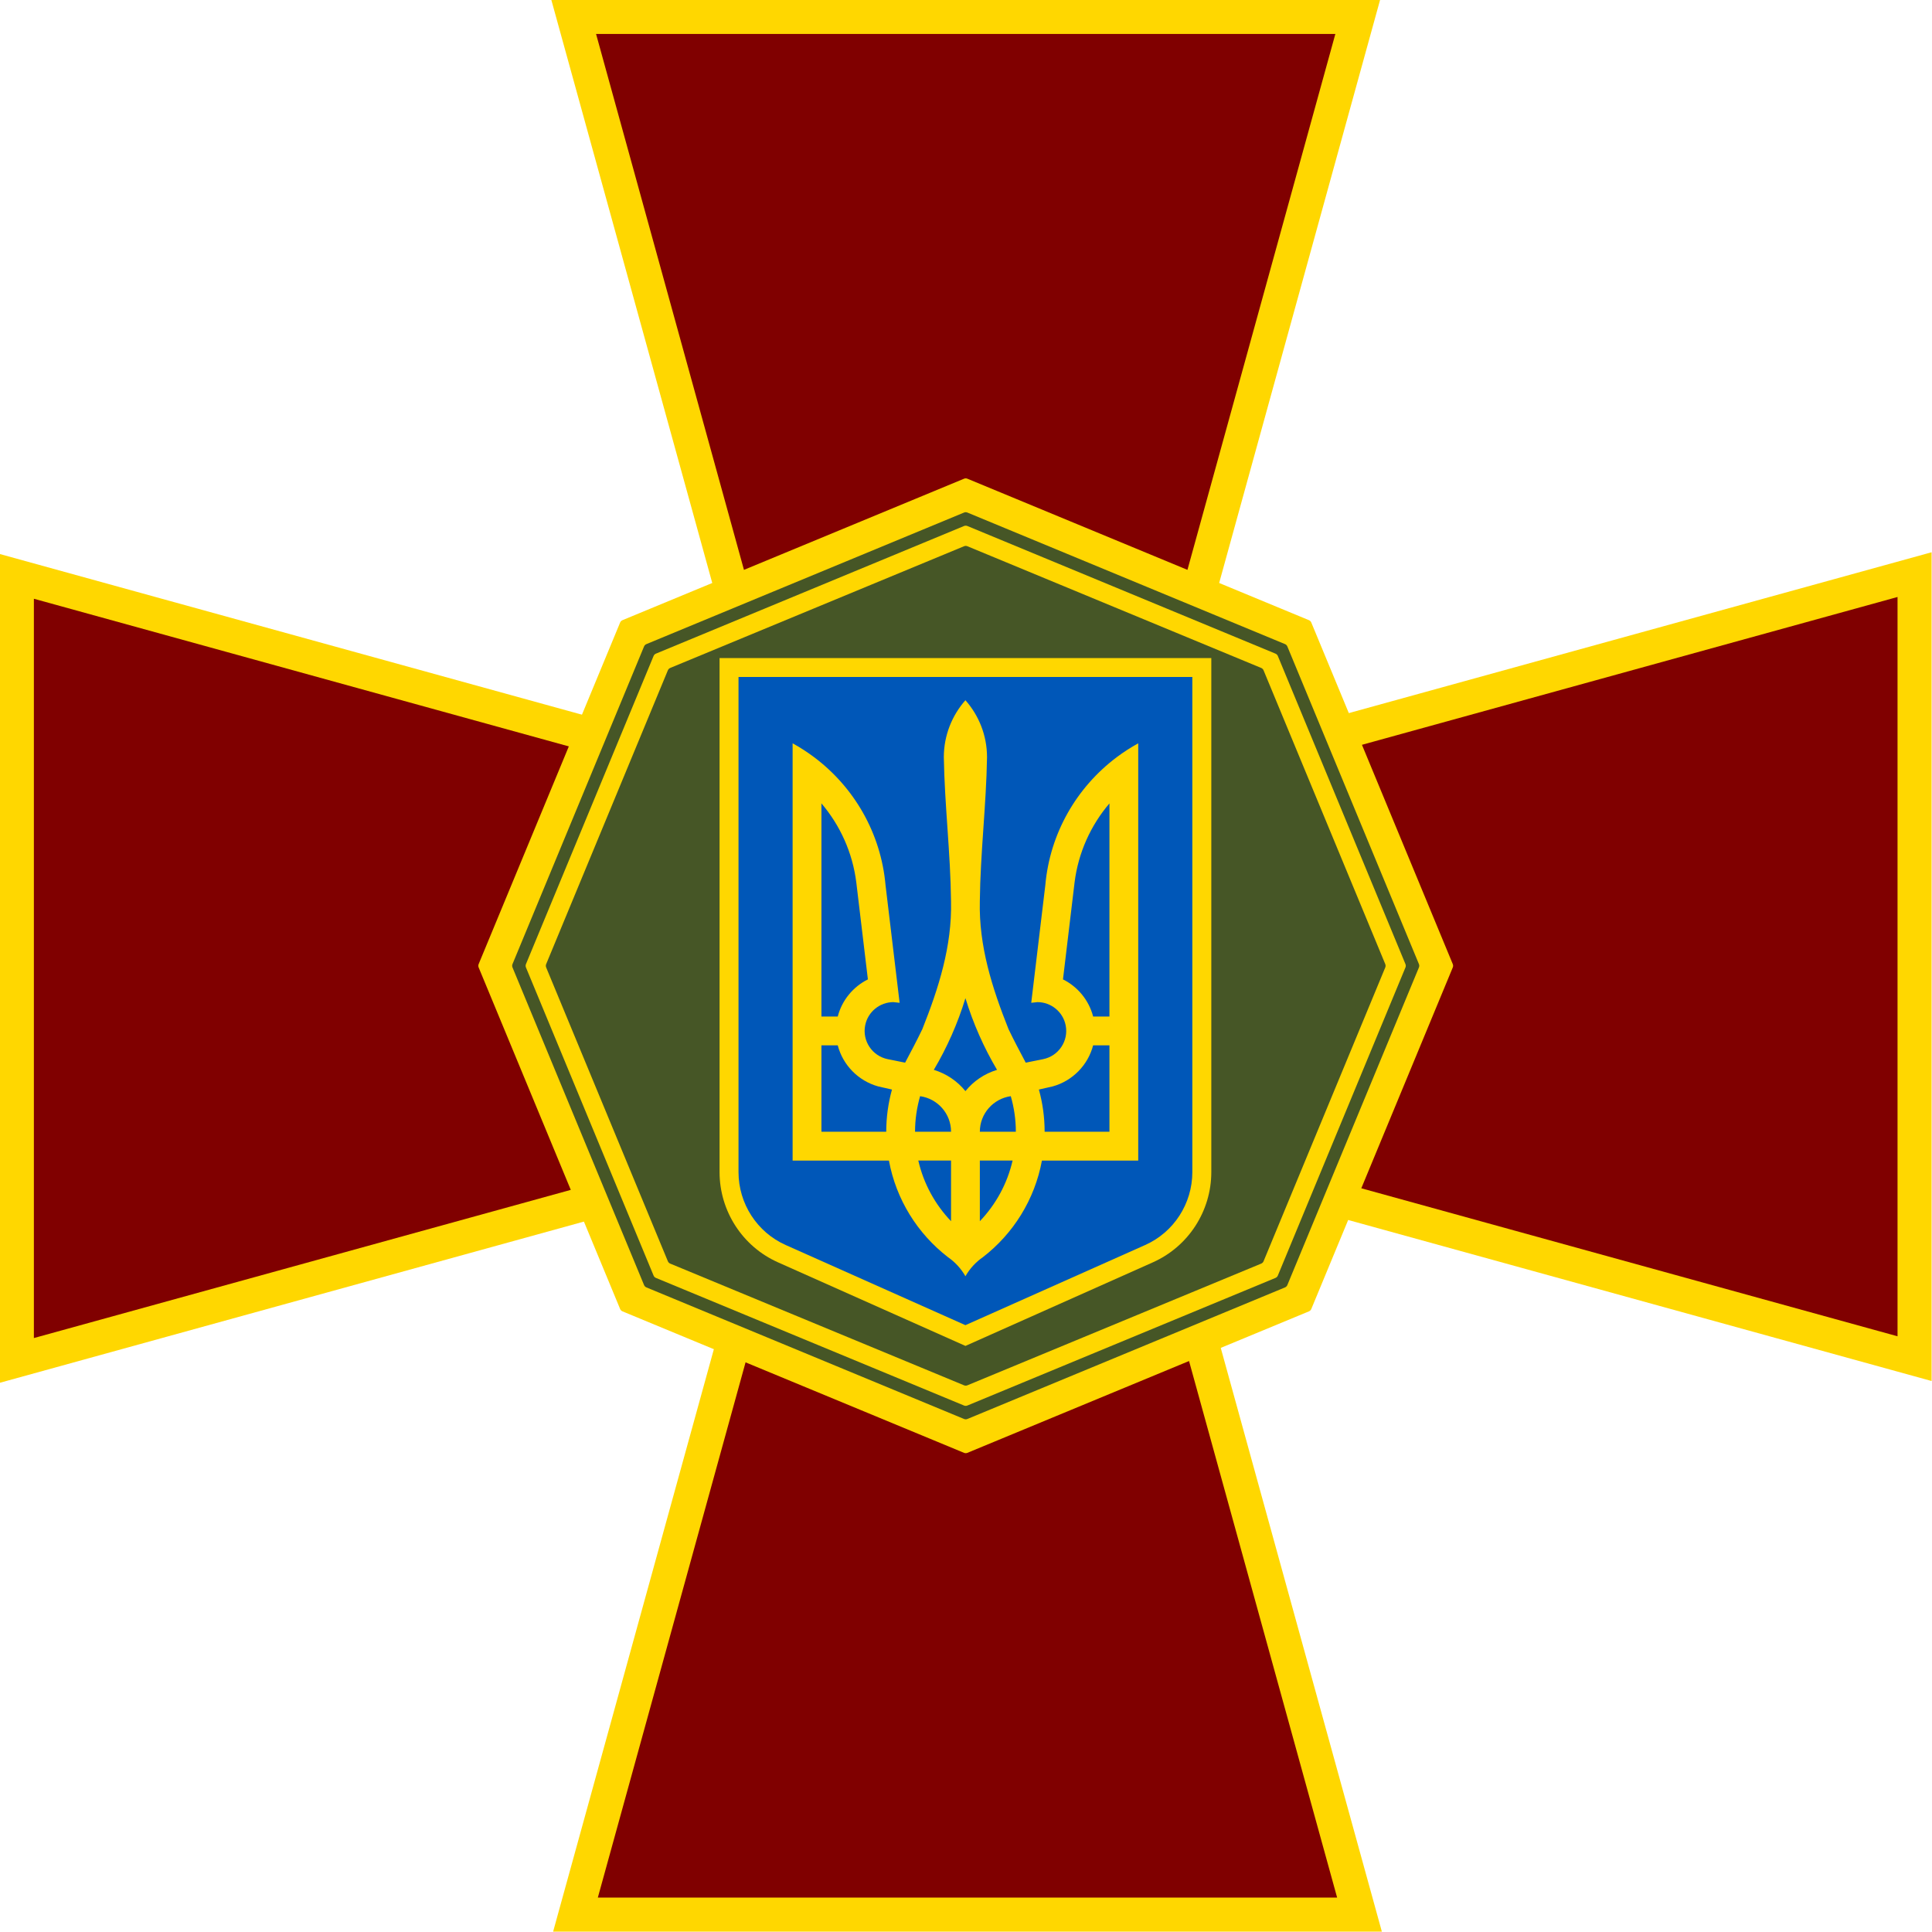 <?xml version="1.0" encoding="UTF-8" standalone="no"?>
<!-- Created with Inkscape (http://www.inkscape.org/) -->

<svg
   xmlns:dc="http://purl.org/dc/elements/1.1/"
   xmlns:cc="http://creativecommons.org/ns#"
   xmlns:rdf="http://www.w3.org/1999/02/22-rdf-syntax-ns#"
   xmlns:svg="http://www.w3.org/2000/svg"
   xmlns="http://www.w3.org/2000/svg"
   xmlns:sodipodi="http://sodipodi.sourceforge.net/DTD/sodipodi-0.dtd"
   xmlns:inkscape="http://www.inkscape.org/namespaces/inkscape"
   width="141.111mm"
   height="141.111mm"
   viewBox="0 0 500.001 500"
   id="svg2"
   version="1.1"
   inkscape:version="0.91 r13725"
   sodipodi:docname="Емблема_Національної_гвардії_України.svg">
  <defs
     id="defs4">
    <clipPath
       clipPathUnits="userSpaceOnUse"
       id="clipPath4451">
      <path
         inkscape:connector-curvature="0"
         id="path4453"
         d="m 667.6,70.42 a 3.679,6.403 0 0 0 -3.654,5.689 c -0.792,-0.177 -1.597,-0.319 -2.434,-0.35 -1.285,-0.046 -2.629,0.136 -4.049,0.721 -5.902,2.43 -5.331,8.172 -4.795,13.207 0.602,5.651 2.489,10.874 4.637,15.721 2.688,6.066 0.462,9.998 -2.199,13.678 -1.221,1.688 -0.768,4.036 2.502,4.523 2.152,0.321 5.534,0.385 8.256,0.4 l 0,0.01 c 0,0 1.228,-0.007 1.736,-0.004 0.508,-0.003 1.736,0.004 1.736,0.004 l 0,-0.01 c 2.722,-0.015 6.103,-0.08 8.256,-0.4 3.27,-0.487 3.723,-2.836 2.502,-4.523 -2.662,-3.68 -4.889,-7.612 -2.201,-13.678 2.148,-4.847 4.037,-10.069 4.639,-15.721 0.536,-5.035 1.107,-10.777 -4.795,-13.207 -2.344,-0.965 -4.48,-0.835 -6.486,-0.385 a 3.679,6.403 0 0 0 -3.65,-5.676 z"
         style="color:#000000;clip-rule:nonzero;display:inline;overflow:visible;visibility:visible;opacity:0.431;isolation:auto;mix-blend-mode:normal;color-interpolation:sRGB;color-interpolation-filters:linearRGB;solid-color:#000000;solid-opacity:1;fill:#ff0000;fill-opacity:1;fill-rule:nonzero;stroke:none;stroke-width:0.1;stroke-linecap:round;stroke-linejoin:round;stroke-miterlimit:4;stroke-dasharray:none;stroke-dashoffset:0;stroke-opacity:1;color-rendering:auto;image-rendering:auto;shape-rendering:auto;text-rendering:auto;enable-background:accumulate" />
    </clipPath>
  </defs>
  <sodipodi:namedview
     id="base"
     pagecolor="#ffffff"
     bordercolor="#666666"
     borderopacity="1.0"
     inkscape:pageopacity="0.0"
     inkscape:pageshadow="2"
     inkscape:zoom="1.514"
     inkscape:cx="250.00048"
     inkscape:cy="250.00002"
     inkscape:document-units="px"
     inkscape:current-layer="layer1"
     showgrid="false"
     inkscape:window-width="1280"
     inkscape:window-height="962"
     inkscape:window-x="-8"
     inkscape:window-y="-8"
     inkscape:window-maximized="1"
     inkscape:snap-bbox="true"
     inkscape:bbox-nodes="true"
     inkscape:snap-bbox-edge-midpoints="true"
     inkscape:snap-bbox-midpoints="true"
     inkscape:bbox-paths="true"
     inkscape:snap-global="false"
     fit-margin-top="0"
     fit-margin-left="0"
     fit-margin-right="0"
     fit-margin-bottom="0"
     inkscape:object-paths="true"
     inkscape:snap-intersection-paths="true"
     inkscape:object-nodes="true"
     inkscape:snap-smooth-nodes="true"
     inkscape:snap-midpoints="true"
     inkscape:snap-nodes="true" />
  <g
     inkscape:label="Layer 1"
     inkscape:groupmode="layer"
     id="layer1"
     transform="translate(-122.527,177.833)">
    <g
       id="g4574"
       transform="matrix(2.24,0,0,2.24,-215.281,-392.892)">
      <g
         transform="matrix(0.438,0,0,0.438,150.237,95.101)"
         id="g3348">
        <polygon
           id="polygon3350"
           points="506.323,360.454 304.022,304.621 359.908,507.11 153.099,507.11 208.921,304.848 5.747,360.921 5.747,154.111 208.829,210.161 152.631,6.535 359.441,6.535 303.381,209.654 506.323,153.643 "
           style="fill:#800000;fill-opacity:1" />
        <path
           id="path3352"
           d="m 353.541,11.027 -52.384,189.801 -4.212,15.263 15.263,-4.212 189.624,-52.334 0,195.011 -188.982,-52.159 -15.263,-4.212 4.212,15.263 52.21,189.171 -195.011,0 52.147,-188.944 4.212,-15.263 -15.263,4.212 -189.855,52.399 0,-195.012 189.763,52.373 15.263,4.213 -4.212,-15.263 -52.523,-190.307 195.011,0 m 11.799,-8.984 -218.61,0 55.663,201.682 -201.137,-55.513 0,218.61 201.229,-55.538 -55.286,200.318 218.61,0 -55.349,-200.545 200.356,55.297 0,-218.61 -200.998,55.474 55.522,-201.175 0,0 z"
           inkscape:connector-curvature="0"
           style="fill:#ffd700" />
      </g>
      <g
         id="g4562">
        <g
           id="g4308"
           transform="translate(-380.1,0.067)">
          <path
             sodipodi:nodetypes="ccccccccccccccccccc"
             inkscape:connector-curvature="0"
             id="path4286"
             d="m 642.477,151.21 c -0.065,7e-4 -0.129,0.014 -0.189,0.039 l -39.461,16.344 c -0.124,0.051 -0.222,0.15 -0.273,0.273 l -16.346,39.463 c -0.051,0.124 -0.051,0.263 0,0.387 l 16.346,39.461 c 0.051,0.124 0.15,0.222 0.273,0.273 l 39.461,16.346 c 0.124,0.051 0.263,0.051 0.387,0 l 39.461,-16.346 c 0.124,-0.051 0.222,-0.15 0.273,-0.273 l 16.346,-39.461 c 0.051,-0.124 0.051,-0.263 0,-0.387 l -16.346,-39.463 c -0.051,-0.124 -0.15,-0.222 -0.273,-0.273 l -39.461,-16.344 c -0.062,-0.026 -0.13,-0.039 -0.197,-0.039 z"
             style="color:#000000;font-style:normal;font-variant:normal;font-weight:normal;font-stretch:normal;font-size:medium;line-height:normal;font-family:sans-serif;text-indent:0;text-align:start;text-decoration:none;text-decoration-line:none;text-decoration-style:solid;text-decoration-color:#000000;letter-spacing:normal;word-spacing:normal;text-transform:none;direction:ltr;block-progression:tb;writing-mode:lr-tb;baseline-shift:baseline;text-anchor:start;white-space:normal;clip-rule:nonzero;display:inline;overflow:visible;visibility:visible;opacity:1;isolation:auto;mix-blend-mode:normal;color-interpolation:sRGB;color-interpolation-filters:linearRGB;solid-color:#000000;solid-opacity:1;fill:#ffd700;fill-opacity:1;fill-rule:nonzero;stroke:none;stroke-width:1.01;stroke-linecap:round;stroke-linejoin:round;stroke-miterlimit:4;stroke-dasharray:none;stroke-dashoffset:0;stroke-opacity:1;color-rendering:auto;image-rendering:auto;shape-rendering:auto;text-rendering:auto;enable-background:accumulate" />
          <path
             sodipodi:nodetypes="cccccccccccccccccc"
             inkscape:connector-curvature="0"
             id="path4294"
             d="m 642.477,155.12 c -0.065,7e-4 -0.129,0.014 -0.189,0.039 l -36.697,15.199 c -0.124,0.051 -0.222,0.15 -0.273,0.273 l -15.199,36.697 c -0.051,0.124 -0.051,0.263 0,0.387 l 15.199,36.695 c 0.051,0.124 0.15,0.222 0.273,0.273 l 36.697,15.201 c 0.124,0.051 0.263,0.051 0.387,0 l 36.697,-15.201 c 0.123,-0.052 0.221,-0.15 0.271,-0.273 l 15.201,-36.695 c 0.051,-0.124 0.051,-0.263 0,-0.387 l -15.201,-36.697 c -0.051,-0.123 -0.148,-0.222 -0.271,-0.273 l -36.697,-15.199 c -0.062,-0.026 -0.13,-0.039 -0.197,-0.039 z"
             style="color:#000000;font-style:normal;font-variant:normal;font-weight:normal;font-stretch:normal;font-size:medium;line-height:normal;font-family:sans-serif;text-indent:0;text-align:start;text-decoration:none;text-decoration-line:none;text-decoration-style:solid;text-decoration-color:#000000;letter-spacing:normal;word-spacing:normal;text-transform:none;direction:ltr;block-progression:tb;writing-mode:lr-tb;baseline-shift:baseline;text-anchor:start;white-space:normal;clip-rule:nonzero;display:inline;overflow:visible;visibility:visible;opacity:1;isolation:auto;mix-blend-mode:normal;color-interpolation:sRGB;color-interpolation-filters:linearRGB;solid-color:#000000;solid-opacity:1;fill:#465626;fill-opacity:1;fill-rule:nonzero;stroke:none;stroke-width:1.01;stroke-linecap:round;stroke-linejoin:round;stroke-miterlimit:4;stroke-dasharray:none;stroke-dashoffset:0;stroke-opacity:1;color-rendering:auto;image-rendering:auto;shape-rendering:auto;text-rendering:auto;enable-background:accumulate" />
          <path
             sodipodi:nodetypes="cccccccccccccccccc"
             inkscape:connector-curvature="0"
             id="path4296"
             d="m 642.477,156.677 c -0.065,7e-5 -0.129,0.013 -0.189,0.037 L 606.691,171.46 c -0.124,0.051 -0.222,0.15 -0.273,0.273 l -14.744,35.596 c -0.051,0.124 -0.051,0.263 0,0.387 l 14.744,35.596 c 0.051,0.124 0.15,0.222 0.273,0.273 l 35.596,14.744 c 0.124,0.051 0.263,0.051 0.387,0 l 35.596,-14.744 c 0.124,-0.051 0.222,-0.15 0.273,-0.273 l 14.744,-35.596 c 0.051,-0.124 0.051,-0.263 0,-0.387 l -14.744,-35.596 c -0.051,-0.124 -0.15,-0.222 -0.273,-0.273 l -35.596,-14.746 c -0.063,-0.025 -0.13,-0.038 -0.197,-0.037 z"
             style="color:#000000;font-style:normal;font-variant:normal;font-weight:normal;font-stretch:normal;font-size:medium;line-height:normal;font-family:sans-serif;text-indent:0;text-align:start;text-decoration:none;text-decoration-line:none;text-decoration-style:solid;text-decoration-color:#000000;letter-spacing:normal;word-spacing:normal;text-transform:none;direction:ltr;block-progression:tb;writing-mode:lr-tb;baseline-shift:baseline;text-anchor:start;white-space:normal;clip-rule:nonzero;display:inline;overflow:visible;visibility:visible;opacity:1;isolation:auto;mix-blend-mode:normal;color-interpolation:sRGB;color-interpolation-filters:linearRGB;solid-color:#000000;solid-opacity:1;fill:#ffd700;fill-opacity:1;fill-rule:nonzero;stroke:none;stroke-width:1.01;stroke-linecap:round;stroke-linejoin:round;stroke-miterlimit:4;stroke-dasharray:none;stroke-dashoffset:0;stroke-opacity:1;color-rendering:auto;image-rendering:auto;shape-rendering:auto;text-rendering:auto;enable-background:accumulate" />
          <path
             sodipodi:nodetypes="cccccccccccccccccc"
             inkscape:connector-curvature="0"
             id="path4298"
             d="m 642.477,159.012 c -0.065,7e-4 -0.129,0.014 -0.189,0.039 l -33.945,14.061 c -0.124,0.051 -0.222,0.15 -0.273,0.273 l -14.061,33.945 c -0.051,0.124 -0.051,0.263 0,0.387 l 14.061,33.945 c 0.052,0.123 0.15,0.221 0.273,0.271 l 33.945,14.061 c 0.124,0.051 0.263,0.051 0.387,0 l 33.945,-14.061 c 0.123,-0.051 0.222,-0.148 0.273,-0.271 l 14.061,-33.945 c 0.051,-0.124 0.051,-0.263 0,-0.387 l -14.061,-33.945 c -0.051,-0.124 -0.15,-0.222 -0.273,-0.273 l -33.945,-14.061 c -0.062,-0.026 -0.13,-0.039 -0.197,-0.039 z"
             style="color:#000000;font-style:normal;font-variant:normal;font-weight:normal;font-stretch:normal;font-size:medium;line-height:normal;font-family:sans-serif;text-indent:0;text-align:start;text-decoration:none;text-decoration-line:none;text-decoration-style:solid;text-decoration-color:#000000;letter-spacing:normal;word-spacing:normal;text-transform:none;direction:ltr;block-progression:tb;writing-mode:lr-tb;baseline-shift:baseline;text-anchor:start;white-space:normal;clip-rule:nonzero;display:inline;overflow:visible;visibility:visible;opacity:1;isolation:auto;mix-blend-mode:normal;color-interpolation:sRGB;color-interpolation-filters:linearRGB;solid-color:#000000;solid-opacity:1;fill:#465626;fill-opacity:1;fill-rule:nonzero;stroke:none;stroke-width:1.01;stroke-linecap:round;stroke-linejoin:round;stroke-miterlimit:4;stroke-dasharray:none;stroke-dashoffset:0;stroke-opacity:1;color-rendering:auto;image-rendering:auto;shape-rendering:auto;text-rendering:auto;enable-background:accumulate" />
        </g>
        <g
           id="g4336"
           transform="matrix(1.018,0,0,1.018,-4.755,-2.779)">
          <g
             transform="translate(-380.057,0)"
             id="g4332">
            <path
               id="path3369"
               d="m 621.165,240.306 c -4.023,-1.793 -6.627,-5.81 -6.631,-10.235 l 0,-58.348 55.809,0 0,58.347 c -0.004,4.426 -2.608,8.444 -6.632,10.237 l -21.272,9.485 -21.273,-9.485 z"
               inkscape:connector-curvature="0"
               style="opacity:1;fill:#ffd700" />
            <path
               inkscape:connector-curvature="0"
               style="opacity:1;fill:#0057b8;fill-opacity:1"
               d="m 616.684,173.873 0,56.197 c 0.005,3.583 2.109,6.825 5.355,8.271 l 20.398,9.096 20.398,-9.096 c 3.248,-1.447 5.352,-4.691 5.355,-8.275 l 0,-56.193 -51.508,0 z"
               id="path4316" />
          </g>
          <path
             d="m 262.381,176.509 c -1.523,1.729 -2.452,3.992 -2.452,6.475 0.09,5.453 0.759,10.895 0.817,16.347 0.121,5.081 -1.403,9.853 -3.256,14.508 -0.617,1.286 -1.286,2.545 -1.954,3.806 l -1.966,-0.396 c -1.769,-0.354 -2.92,-2.074 -2.566,-3.844 0.309,-1.548 1.672,-2.624 3.192,-2.631 l 0.715,0.077 -1.596,-13.333 c -0.522,-5.937 -3.584,-11.145 -8.095,-14.533 -0.775,-0.582 -1.597,-1.114 -2.452,-1.584 l 0,47.355 10.93,0 c 0.817,4.437 3.259,8.303 6.69,10.957 0.816,0.563 1.5,1.305 1.992,2.171 0.492,-0.866 1.176,-1.608 1.992,-2.171 3.432,-2.654 5.874,-6.52 6.69,-10.957 l 10.93,0 0,-47.355 c -0.855,0.469 -1.676,1.001 -2.452,1.584 -4.511,3.388 -7.574,8.596 -8.095,14.533 l -1.596,13.333 0.715,-0.077 c 1.52,0.007 2.883,1.082 3.192,2.631 0.354,1.77 -0.797,3.49 -2.566,3.844 l -1.966,0.396 c -0.668,-1.26 -1.336,-2.519 -1.954,-3.806 -1.853,-4.655 -3.377,-9.427 -3.256,-14.508 0.058,-5.451 0.727,-10.894 0.817,-16.347 0,-2.483 -0.928,-4.746 -2.452,-6.475 z m -16.343,11.711 c 2.115,2.483 3.535,5.577 3.958,8.978 l 1.315,10.996 c -1.675,0.834 -2.944,2.363 -3.422,4.214 l -1.851,0 c -4.7e-4,4.8e-4 -4.7e-4,-24.188 -4.7e-4,-24.188 z m 32.687,0 0,24.188 -1.851,0 c -0.478,-1.851 -1.747,-3.381 -3.422,-4.214 l 1.315,-10.996 c 0.423,-3.401 1.843,-6.495 3.958,-8.978 z m -16.344,22.106 c 0.878,2.872 2.086,5.6 3.588,8.135 -1.429,0.434 -2.672,1.278 -3.588,2.414 -0.916,-1.135 -2.159,-1.98 -3.588,-2.414 1.502,-2.535 2.71,-5.263 3.588,-8.135 z m -16.343,5.351 1.851,0 c 0.584,2.256 2.345,4.039 4.584,4.662 l 1.571,0.358 c -0.421,1.525 -0.651,3.132 -0.651,4.789 l -7.355,0 0,-9.808 z m 30.836,0 1.851,0 0,9.808 -7.355,0 c 0,-1.658 -0.231,-3.264 -0.651,-4.789 l 1.571,-0.358 c 2.239,-0.623 4,-2.406 4.584,-4.662 l 0,0 z m -19.638,5.772 c 1.983,0.281 3.512,1.975 3.512,4.036 l -4.086,0 c 0,-1.402 0.208,-2.752 0.574,-4.036 z m 10.292,0 c 0.367,1.284 0.575,2.634 0.575,4.036 l -4.086,0 c 0,-2.06 1.528,-3.755 3.511,-4.036 z m -10.496,7.305 3.716,0 0,6.883 c -1.803,-1.885 -3.113,-4.253 -3.716,-6.883 z m 6.985,0 3.716,0 c -0.603,2.631 -1.912,4.998 -3.716,6.883 l 0,-6.883 z"
             id="path7306"
             inkscape:connector-curvature="0"
             style="fill:#ffd700" />
        </g>
      </g>
    </g>
  </g>
</svg>

